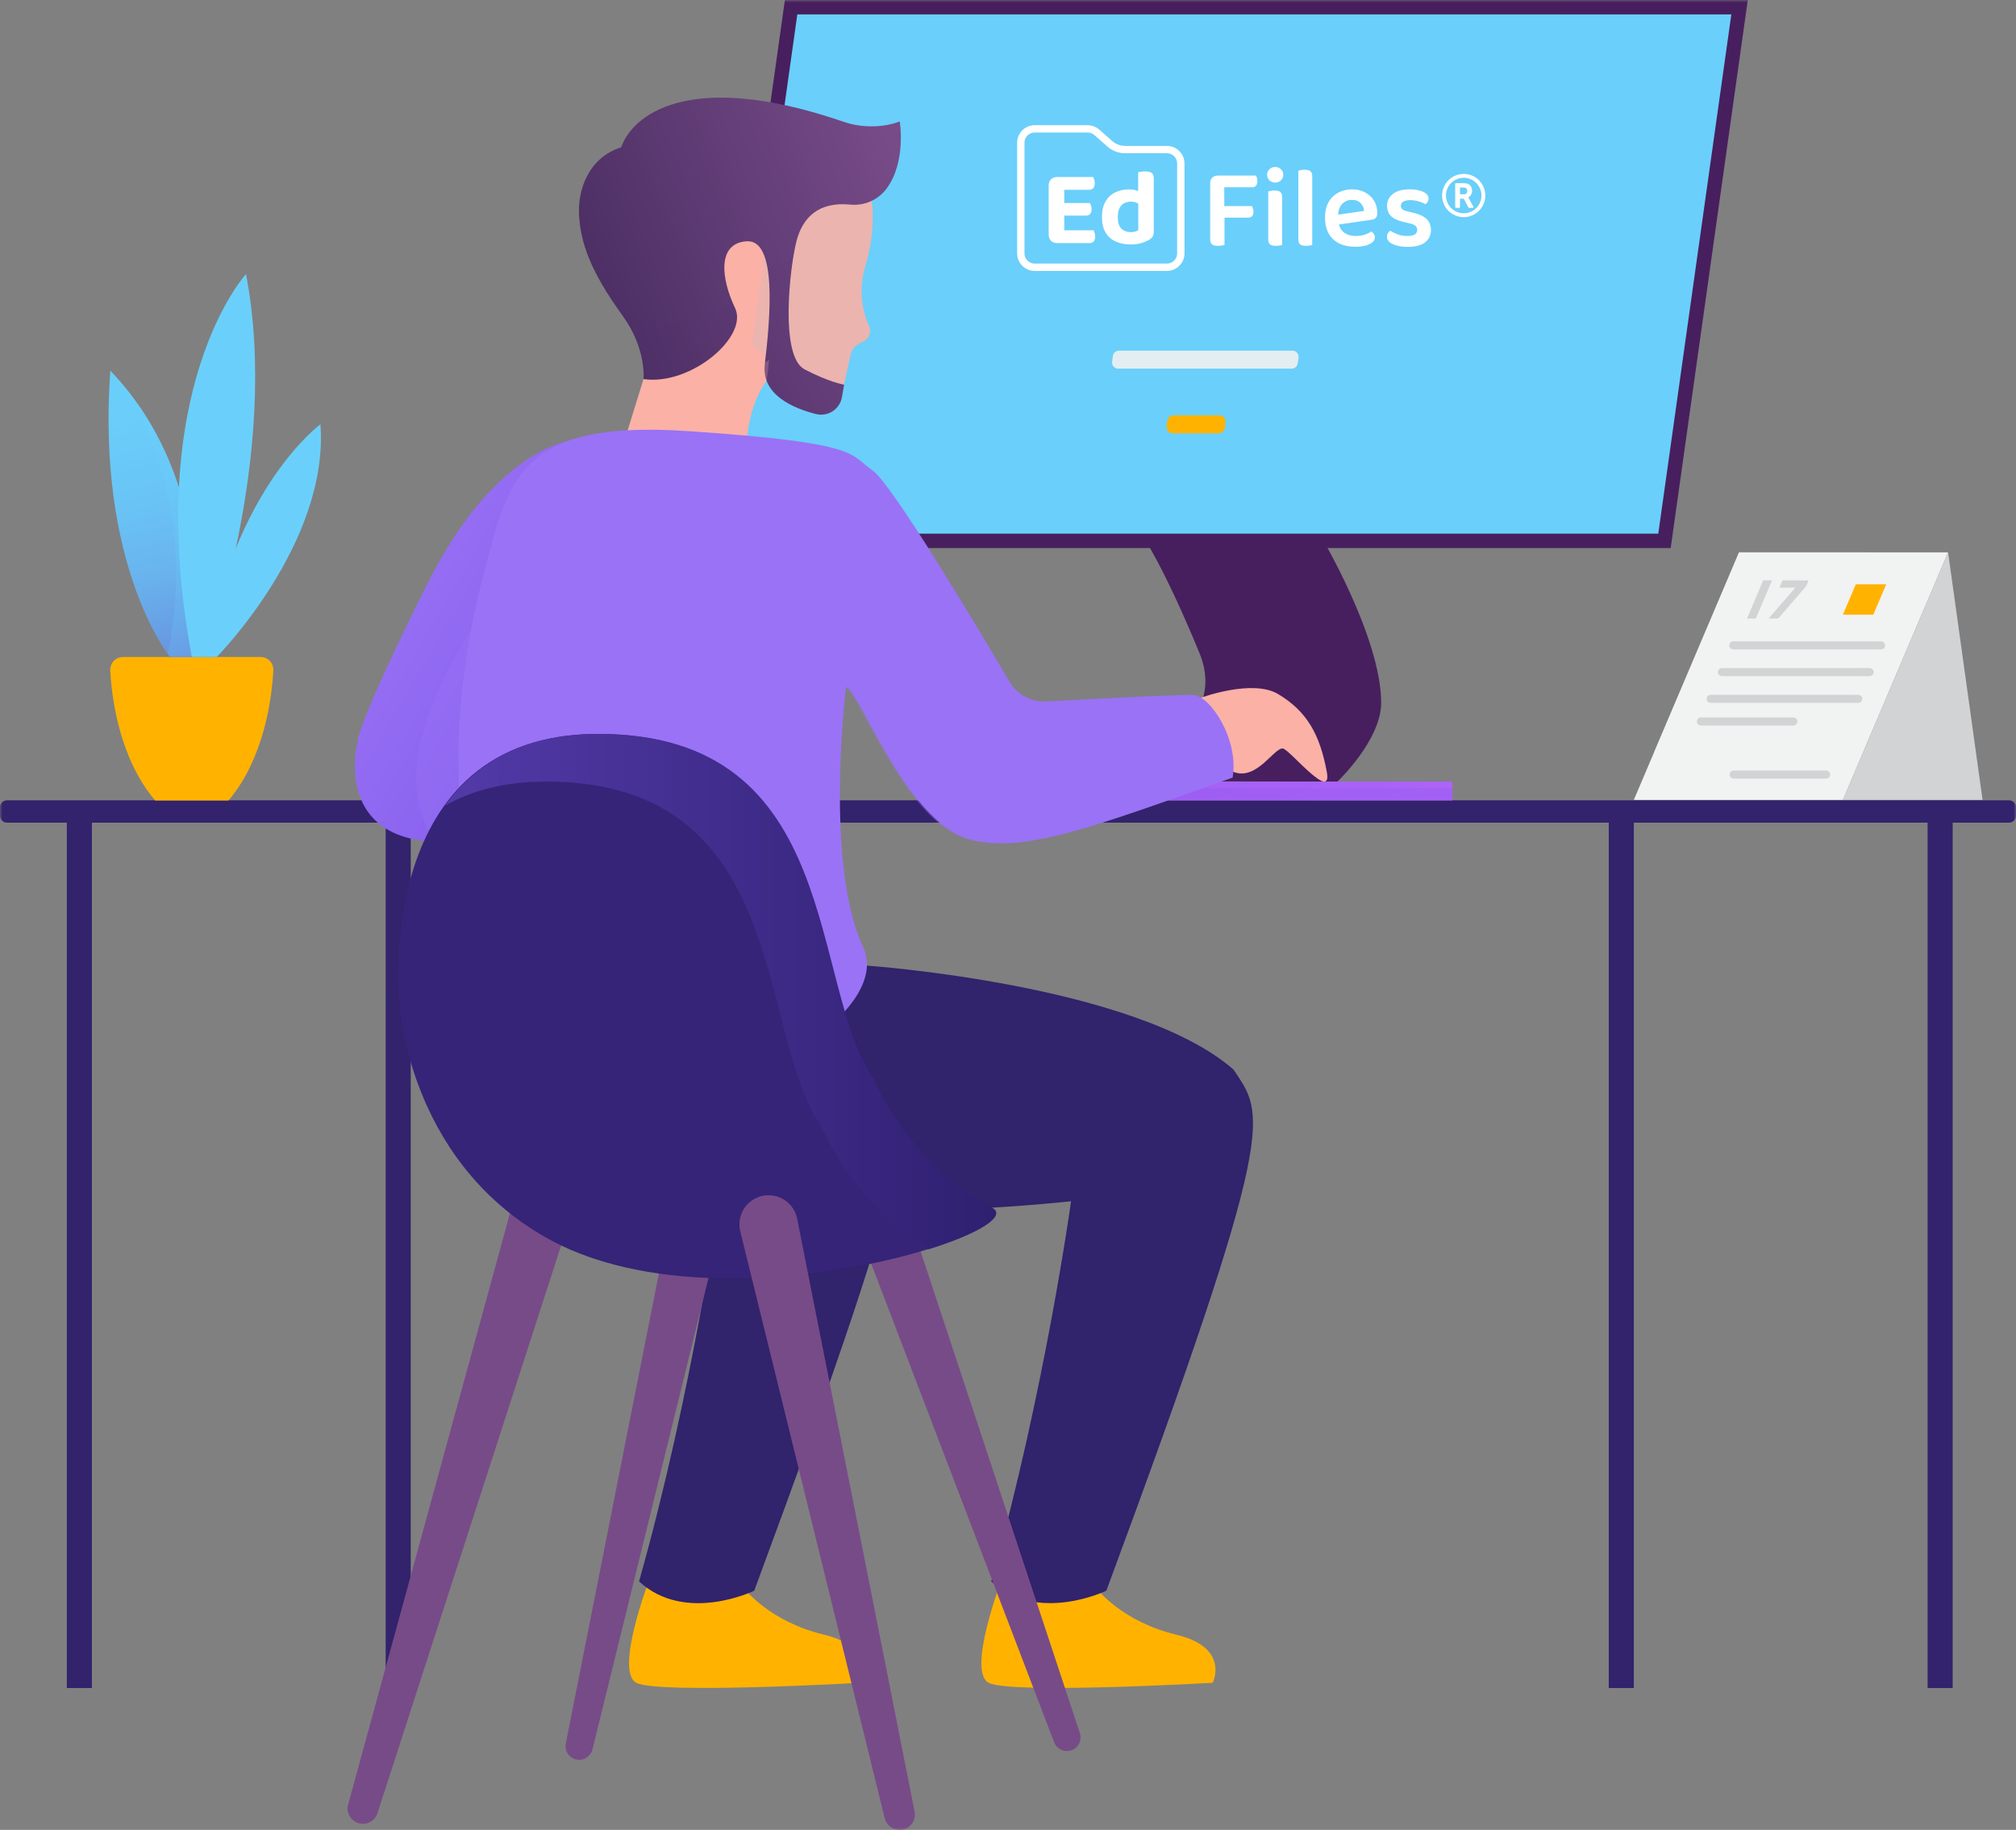 <svg width="411" height="373" viewBox="0 0 411 373" fill="none" xmlns="http://www.w3.org/2000/svg">
<rect x="0" y="0" width="411" height="373" fill="#808080" stroke="none"/>
<g clip-path="url(#clip0_1485_1840)">
<mask id="mask0_1485_1840" style="mask-type:luminance" maskUnits="userSpaceOnUse" x="0" y="0" width="411" height="373">
<path d="M411 0H0V373H411V0Z" fill="white"/>
</mask>
<g mask="url(#mask0_1485_1840)">
<path d="M333.087 163.778H327.978V344.081H333.087V163.778Z" fill="#33226C"/>
<path d="M83.734 163.778H78.626V344.081H83.734V163.778Z" fill="#33226C"/>
<path d="M204.078 322.348C204.078 322.348 197.122 340.664 201.55 343.019C205.977 345.374 247.23 343.019 247.23 343.019C247.23 343.019 250.866 335.863 239.8 333.204C228.735 330.546 223.678 323.915 223.678 323.915L204.078 322.348Z" fill="#FFB300"/>
<path d="M132.249 322.348C132.249 322.348 125.294 340.664 129.721 343.019C134.149 345.374 175.402 343.019 175.402 343.019C175.402 343.019 179.038 335.863 167.972 333.204C156.906 330.546 151.85 323.915 151.85 323.915L132.249 322.348Z" fill="#FFB300"/>
<path d="M409.575 163.155H1.425C0.638 163.155 0 163.792 0 164.578V166.269C0 167.055 0.638 167.692 1.425 167.692H409.575C410.362 167.692 411 167.055 411 166.269V164.578C411 163.792 410.362 163.155 409.575 163.155Z" fill="#33226C"/>
<g style="mix-blend-mode:color-dodge" opacity="0.51">
<path d="M409.572 163.155H1.425C1.238 163.155 1.052 163.192 0.879 163.264C0.705 163.336 0.548 163.441 0.416 163.574C0.283 163.706 0.178 163.864 0.107 164.037C0.036 164.21 -0.001 164.396 9.63227e-06 164.583V165.845C0.001 165.467 0.151 165.106 0.418 164.839C0.685 164.572 1.047 164.422 1.425 164.421H409.58C409.958 164.421 410.321 164.571 410.589 164.838C410.856 165.105 411.007 165.467 411.008 165.845V164.583C411.009 164.395 410.972 164.209 410.9 164.035C410.828 163.861 410.722 163.703 410.589 163.57C410.455 163.437 410.297 163.332 410.122 163.261C409.948 163.189 409.761 163.153 409.572 163.155Z" fill="#33226C"/>
</g>
<path d="M398.087 163.778H392.979V344.081H398.087V163.778Z" fill="#33226C"/>
<path d="M269.002 108.779C269.002 108.779 281.577 129.804 281.577 143.253C281.577 150.886 272.67 159.314 272.67 159.314L222.733 159.243C222.733 159.243 251.898 151.084 244.558 133.184C237.217 115.284 232.672 108.772 232.672 108.772L269.002 108.779Z" fill="#471F5E"/>
<path d="M176.746 196.833C176.746 196.833 231.616 200.632 251.484 218.027C257.727 227.478 261.133 228.232 225.549 324.245C225.549 324.245 211.546 331.048 202.087 322.356C213.061 283.421 218.36 244.866 218.36 244.866C218.36 244.866 176.73 249.403 166.89 244.109C157.051 238.816 159.348 207.019 176.746 196.833Z" fill="#31236C"/>
<path d="M104.952 196.833C104.952 196.833 159.822 200.632 179.69 218.027C185.933 227.478 189.339 228.232 153.755 324.245C153.755 324.245 139.753 331.048 130.293 322.356C141.267 283.421 146.566 244.866 146.566 244.866C146.566 244.866 117.144 246.266 107.189 241.202C89.404 232.112 87.554 207.019 104.952 196.833Z" fill="#31236C"/>
<g style="mix-blend-mode:multiply" opacity="0.3">
<path d="M104.952 196.833C104.952 196.833 159.822 200.632 179.69 218.027C185.933 227.478 189.339 228.232 153.755 324.245C153.755 324.245 139.753 331.048 130.293 322.356C141.267 283.421 146.566 244.866 146.566 244.866C146.566 244.866 117.144 246.266 107.189 241.202C89.404 232.112 87.554 207.019 104.952 196.833Z" fill="#31236C"/>
</g>
<path d="M18.733 163.778H13.625V344.081H18.733V163.778Z" fill="#33226C"/>
<path d="M244.869 142.214C244.869 142.214 255.333 138.357 260.564 141.476C266.43 144.972 269.078 149.703 270.498 157.351C271.635 163.474 263.404 153.382 261.698 152.628C259.993 151.875 256.407 159.243 251.482 157.351C246.556 155.459 244.099 143.253 244.099 143.253" fill="#FBB1A6"/>
<path d="M397.155 112.592H354.534L333.086 163.053H375.71L397.155 112.592Z" fill="#F1F2F2"/>
<g style="mix-blend-mode:color-dodge" opacity="0.46">
<path d="M380.588 112.592H354.521L337.231 153.293C341.392 155.47 346.02 156.607 350.717 156.608C367.987 156.608 381.984 141.395 381.984 122.632C381.986 119.237 381.516 115.858 380.588 112.592Z" fill="#F1F2F2"/>
</g>
<path d="M397.155 112.592L404.186 163.053H375.709L397.155 112.592Z" fill="#D1D3D4"/>
<path d="M383.485 132.373H353.358C353.222 132.373 353.089 132.34 352.969 132.276C352.85 132.211 352.748 132.119 352.673 132.006C352.598 131.893 352.553 131.763 352.541 131.628C352.528 131.493 352.55 131.357 352.603 131.232C352.666 131.085 352.772 130.959 352.906 130.871C353.04 130.782 353.197 130.735 353.358 130.735H383.485C383.62 130.735 383.753 130.769 383.872 130.833C383.992 130.897 384.093 130.989 384.168 131.102C384.242 131.215 384.288 131.344 384.301 131.479C384.313 131.613 384.292 131.749 384.239 131.873C384.176 132.022 384.071 132.148 383.937 132.237C383.803 132.326 383.646 132.373 383.485 132.373Z" fill="#D1D3D4"/>
<path d="M381.172 137.821H351.045C350.909 137.822 350.776 137.788 350.656 137.725C350.537 137.661 350.435 137.568 350.36 137.455C350.285 137.342 350.24 137.213 350.227 137.078C350.215 136.943 350.237 136.807 350.29 136.683C350.353 136.535 350.458 136.409 350.593 136.32C350.727 136.231 350.884 136.183 351.045 136.183H381.172C381.307 136.184 381.44 136.218 381.559 136.282C381.679 136.346 381.78 136.439 381.855 136.552C381.929 136.665 381.975 136.794 381.987 136.929C382 137.064 381.979 137.199 381.926 137.324C381.863 137.471 381.758 137.597 381.623 137.685C381.489 137.774 381.332 137.821 381.172 137.821Z" fill="#D1D3D4"/>
<path d="M378.853 143.271H348.726C348.591 143.272 348.457 143.239 348.337 143.175C348.218 143.111 348.116 143.019 348.041 142.906C347.966 142.793 347.921 142.663 347.909 142.528C347.897 142.393 347.918 142.258 347.972 142.133C348.034 141.985 348.139 141.858 348.273 141.769C348.408 141.68 348.565 141.633 348.726 141.633H378.853C378.989 141.633 379.122 141.667 379.241 141.731C379.36 141.795 379.462 141.888 379.536 142C379.611 142.113 379.657 142.242 379.669 142.377C379.682 142.512 379.66 142.647 379.608 142.772C379.545 142.92 379.44 143.046 379.306 143.135C379.172 143.224 379.014 143.271 378.853 143.271Z" fill="#D1D3D4"/>
<path d="M365.602 147.884H346.756C346.621 147.884 346.488 147.851 346.368 147.787C346.249 147.723 346.148 147.63 346.073 147.517C345.998 147.405 345.953 147.275 345.94 147.141C345.928 147.006 345.949 146.871 346.002 146.746C346.064 146.598 346.169 146.472 346.304 146.383C346.438 146.294 346.595 146.246 346.756 146.246H365.602C365.738 146.246 365.871 146.28 365.99 146.344C366.109 146.408 366.211 146.501 366.286 146.613C366.36 146.726 366.406 146.855 366.418 146.99C366.431 147.125 366.41 147.26 366.357 147.385C366.294 147.533 366.189 147.659 366.055 147.748C365.921 147.837 365.763 147.884 365.602 147.884Z" fill="#D1D3D4"/>
<path d="M372.293 158.707H353.45C353.314 158.707 353.181 158.674 353.061 158.61C352.941 158.546 352.84 158.454 352.765 158.341C352.69 158.228 352.644 158.098 352.631 157.964C352.619 157.829 352.64 157.693 352.693 157.568C352.755 157.42 352.861 157.293 352.996 157.204C353.13 157.115 353.288 157.068 353.45 157.069H372.293C372.429 157.069 372.562 157.102 372.681 157.166C372.8 157.23 372.902 157.323 372.976 157.435C373.051 157.548 373.097 157.678 373.109 157.812C373.122 157.947 373.101 158.082 373.048 158.207C372.985 158.355 372.88 158.481 372.746 158.57C372.612 158.659 372.454 158.706 372.293 158.707Z" fill="#D1D3D4"/>
<path d="M361.262 118.314L357.961 126.083H356.158L359.462 118.314H361.262Z" fill="#D1D3D4"/>
<path d="M363.389 118.314L362.765 119.777H363.452H366.03L360.562 126.083H362.519L368.215 119.479L368.71 118.314H363.389Z" fill="#D1D3D4"/>
<path d="M55.724 136.63C55.743 136.282 55.691 135.934 55.571 135.607C55.45 135.279 55.264 134.98 55.024 134.727C54.784 134.474 54.495 134.272 54.175 134.134C53.854 133.996 53.509 133.925 53.16 133.925H25.058C24.709 133.925 24.363 133.996 24.042 134.134C23.722 134.272 23.432 134.474 23.192 134.727C22.952 134.98 22.766 135.279 22.645 135.607C22.525 135.934 22.472 136.282 22.49 136.63C22.776 142.044 24.253 154.442 31.639 163.155H46.571C53.967 154.442 55.439 142.044 55.724 136.63Z" fill="#FFB300"/>
<path d="M34.654 133.925C34.654 133.925 19.648 115.588 22.488 75.557C45.696 99.794 39.107 133.925 39.107 133.925H34.654Z" fill="url(#paint0_linear_1485_1840)"/>
<path style="mix-blend-mode:multiply" opacity="0.19" d="M22.488 75.557C22.488 75.604 22.488 75.651 22.488 75.698C40.656 98.659 35.555 127.14 34.172 133.263C34.486 133.7 34.664 133.917 34.664 133.917H39.118C39.118 133.917 45.696 99.794 22.488 75.557Z" fill="url(#paint1_linear_1485_1840)"/>
<path d="M50.15 55.859C50.15 55.859 28.885 79.097 39.108 133.925H41.94C41.94 133.925 57.236 92.627 50.15 55.859Z" fill="url(#paint2_linear_1485_1840)"/>
<path d="M65.326 86.481C65.326 86.481 47.635 99.43 41.94 133.925H44.177C44.177 133.925 67.144 110.747 65.326 86.481Z" fill="url(#paint3_linear_1485_1840)"/>
<g style="mix-blend-mode:multiply" opacity="0.52">
<path d="M41.939 163.155H46.579C48.213 161.201 49.611 159.061 50.744 156.781C33.69 155.397 31.995 143.133 32.024 138.127C32.024 137.85 31.97 137.575 31.864 137.318C31.758 137.062 31.602 136.829 31.406 136.632C31.209 136.436 30.976 136.281 30.719 136.175C30.462 136.069 30.187 136.015 29.91 136.016H22.53C22.49 136.218 22.475 136.424 22.485 136.63C22.771 142.044 24.248 154.442 31.633 163.155H41.934H41.939Z" fill="#FFB300"/>
</g>
<path d="M144.295 111.718L160.016 0H356.321L340.603 111.718H144.295Z" fill="#471F5E"/>
<path d="M338.072 108.779H147.654L162.547 2.941H352.965L338.072 108.779Z" fill="url(#paint4_linear_1485_1840)"/>
<path d="M263.339 75.141H227.959C227.78 75.142 227.603 75.103 227.44 75.029C227.277 74.955 227.132 74.847 227.015 74.712C226.898 74.577 226.811 74.418 226.76 74.247C226.71 74.075 226.697 73.895 226.723 73.718L226.885 72.553C226.927 72.255 227.075 71.982 227.303 71.784C227.531 71.586 227.822 71.478 228.124 71.478H263.491C263.669 71.478 263.846 71.517 264.009 71.591C264.172 71.665 264.317 71.773 264.434 71.908C264.552 72.043 264.639 72.201 264.69 72.373C264.741 72.544 264.754 72.724 264.73 72.901L264.565 74.066C264.523 74.362 264.377 74.634 264.152 74.831C263.927 75.028 263.638 75.138 263.339 75.141Z" fill="#F1F2F2"/>
<path d="M177.712 40.916C177.712 40.916 178.705 46.57 176.403 54.313C175.194 58.3 175.454 62.588 177.134 66.401L177.17 66.485C177.415 67.015 177.453 67.617 177.278 68.174C177.104 68.731 176.728 69.203 176.224 69.499C175.938 69.669 175.642 69.82 175.336 69.952C174.861 70.155 174.441 70.467 174.11 70.863C173.779 71.259 173.547 71.728 173.432 72.231L172.056 78.414L161.578 76.397L158.677 53.214L167.401 37.085L177.712 40.916Z" fill="#FBB1A6"/>
<path d="M156.288 77.6C156.288 77.6 152.801 81.753 152.233 90.068L127.697 88.556L131.196 77.278L147.028 46.976L156.288 46.031C156.288 46.031 158.926 58.326 156.288 77.6Z" fill="#FBB1A6"/>
<path style="mix-blend-mode:color-dodge" opacity="0.1" d="M153.296 70.282C170.932 86.185 199.32 96.502 231.336 96.502C284.833 96.502 328.203 67.694 328.203 32.155C328.203 21.637 324.402 11.707 317.664 2.941H162.772L153.296 70.282Z" fill="url(#paint5_linear_1485_1840)"/>
<path d="M171.65 80.926C171.554 81.513 171.336 82.073 171.011 82.571C170.686 83.07 170.262 83.496 169.764 83.822C169.266 84.148 168.706 84.368 168.119 84.467C167.532 84.566 166.931 84.543 166.353 84.398C161.674 83.213 155.185 80.447 155.919 74.256C157.056 64.68 158.442 48.805 152.251 49.181C146.061 49.558 147.08 56.995 149.854 62.788C152.629 68.581 140.897 78.662 131.183 77.276C131.183 77.276 131.878 71.166 126.895 64.3C120.107 54.946 118.444 49.304 118.064 44.139C117.684 38.974 119.829 32.168 126.643 30.028C128.778 23.795 139.92 13.868 171.826 24.769C172.799 25.111 173.8 25.368 174.818 25.535C179.934 26.32 183.424 24.75 183.424 24.75C183.424 24.75 184.825 33 180.709 38.49C179.866 39.61 178.748 40.494 177.463 41.057C176.179 41.62 174.77 41.844 173.374 41.706C166.825 41.057 163.6 44.38 162.371 49.194C160.983 54.614 158.966 72.631 164.011 75.277C169.057 77.922 172.085 78.417 172.085 78.417L171.65 80.926Z" fill="url(#paint6_linear_1485_1840)"/>
<path d="M296.101 159.314H213.089V163.155H296.101V159.314Z" fill="url(#paint7_linear_1485_1840)"/>
<path style="mix-blend-mode:multiply" opacity="0.44" d="M296.101 160.656H213.089V163.152H296.101V160.656Z" fill="url(#paint8_linear_1485_1840)"/>
<g style="mix-blend-mode:multiply" opacity="0.3">
<path d="M212.966 326.739C221.727 297.791 231.891 242.767 231.891 242.767L218.368 244.86C218.368 244.86 213.959 276.94 204.855 312.125C204.269 315.767 203.703 319.606 203.242 323.311C206.302 325.65 209.731 326.569 212.966 326.739Z" fill="#31236C"/>
</g>
<path d="M181.312 244.675L176.416 246.294C176.058 246.412 175.728 246.602 175.446 246.851C175.164 247.1 174.935 247.403 174.774 247.743C174.612 248.082 174.521 248.451 174.506 248.827C174.491 249.203 174.553 249.577 174.687 249.929L214.905 355.142C215.127 355.723 215.539 356.214 216.073 356.534C216.607 356.855 217.234 356.987 217.852 356.911C218.261 356.86 218.653 356.719 219 356.499C219.348 356.279 219.642 355.984 219.862 355.637C220.082 355.289 220.223 354.897 220.273 354.489C220.323 354.081 220.282 353.667 220.152 353.276L184.833 246.443C184.718 246.096 184.536 245.775 184.297 245.498C184.058 245.221 183.767 244.994 183.44 244.83C183.113 244.666 182.756 244.567 182.391 244.541C182.026 244.514 181.659 244.56 181.312 244.675Z" fill="url(#paint9_linear_1485_1840)"/>
<path d="M140.486 242.819L145.545 243.824C145.915 243.897 146.266 244.045 146.578 244.258C146.889 244.47 147.154 244.744 147.356 245.062C147.558 245.38 147.694 245.736 147.755 246.108C147.815 246.48 147.8 246.86 147.709 247.226L120.788 356.599C120.639 357.203 120.291 357.74 119.801 358.124C119.31 358.508 118.705 358.716 118.082 358.716C117.67 358.716 117.264 358.625 116.891 358.449C116.519 358.274 116.19 358.018 115.929 357.7C115.668 357.382 115.48 357.01 115.38 356.611C115.28 356.213 115.27 355.796 115.35 355.393L137.209 245.025C137.278 244.665 137.419 244.322 137.621 244.017C137.824 243.711 138.085 243.448 138.389 243.243C138.693 243.038 139.035 242.895 139.395 242.822C139.755 242.75 140.126 242.749 140.486 242.819Z" fill="url(#paint10_linear_1485_1840)"/>
<path d="M108.08 244.078L113.655 245.606C114.061 245.718 114.44 245.91 114.77 246.173C115.099 246.435 115.372 246.761 115.572 247.132C115.772 247.502 115.895 247.909 115.932 248.328C115.97 248.748 115.923 249.17 115.792 249.57L76.952 369.606C76.737 370.269 76.306 370.841 75.728 371.23C75.149 371.62 74.457 371.804 73.761 371.754C73.302 371.721 72.856 371.587 72.454 371.362C72.053 371.136 71.707 370.824 71.44 370.449C71.174 370.074 70.994 369.644 70.913 369.192C70.832 368.739 70.853 368.274 70.974 367.83L104.245 246.268C104.352 245.873 104.537 245.502 104.788 245.178C105.039 244.854 105.352 244.583 105.708 244.379C106.064 244.176 106.457 244.045 106.864 243.993C107.271 243.941 107.684 243.97 108.08 244.078Z" fill="url(#paint11_linear_1485_1840)"/>
<g style="mix-blend-mode:multiply" opacity="0.26">
<path d="M146.323 89.704L152.233 90.068C152.801 81.753 156.288 77.6 156.288 77.6C156.485 76.169 156.65 74.777 156.791 73.414C153.848 75.069 151.355 77.42 149.53 80.26C147.705 83.099 146.604 86.342 146.323 89.704Z" fill="#FBB1A6"/>
</g>
<path d="M118.035 89.519C118.035 89.519 101.792 89.707 87.043 119.191C72.294 148.675 72.857 151.448 72.857 151.448C72.857 151.448 65.092 181.939 110.508 167.954L118.035 89.519Z" fill="url(#paint12_linear_1485_1840)"/>
<path style="mix-blend-mode:multiply" opacity="0.33" d="M115.973 119.186C113.977 111.932 112.337 107.073 112.337 107.073C112.337 107.073 72.57 149.054 88.76 171.549C94.214 171.91 101.52 170.963 111.289 167.954L115.973 119.186Z" fill="url(#paint13_linear_1485_1840)"/>
<path d="M93.478 154.138C93.478 154.138 93.1 137.894 98.397 117.851C103.694 97.808 105.209 85.513 140.41 87.886C175.611 90.259 173.06 92.525 177.925 95.927C181.854 98.674 199.275 127.849 205.833 138.98C206.591 140.267 207.689 141.321 209.007 142.027C210.325 142.732 211.811 143.062 213.304 142.981C222.342 142.489 240.788 141.523 243.345 141.673C246.75 141.861 252.616 150.744 251.293 158.495C222.531 168.699 208.272 174.181 197.363 170.968C184.634 167.218 175.381 140.94 172.476 139.972C171.69 146.532 168.779 177.672 175.978 193.089C183.926 210.096 128.66 238.447 93.47 219.171C93.857 177.952 93.478 154.138 93.478 154.138Z" fill="url(#paint14_linear_1485_1840)"/>
<path style="mix-blend-mode:multiply" opacity="0.33" d="M250.043 150.116C246.559 152.291 209.741 174.547 194.335 154.214C178.158 132.86 171.433 110.943 157.459 126.512C143.486 142.081 142.252 184.799 142.576 186.531C142.802 187.696 149.461 206.363 153.794 218.454C169.251 211.57 179.405 201.114 175.682 193.146C168.483 177.737 171.394 146.597 172.18 140.029C175.082 140.995 184.335 167.276 197.067 171.026C207.973 174.244 222.23 168.77 250.994 158.565C251.476 155.737 251.002 152.764 250.043 150.116Z" fill="url(#paint15_linear_1485_1840)"/>
<path d="M81.366 203.657C81.366 203.657 76.069 149.603 121.862 149.603C171.863 149.603 164.627 200.627 177.925 219.911C183.497 231.927 192.988 241.446 202.081 246.177C211.174 250.907 146.239 272.11 111.265 252.239C82.503 235.88 81.366 203.657 81.366 203.657Z" fill="#362478"/>
<path d="M202.244 246.177C193.151 241.446 183.659 231.927 178.087 219.911C164.789 200.632 172.025 149.603 122.025 149.603C106.374 149.603 96.694 155.915 90.727 164.225C96.071 161.185 102.82 159.314 111.334 159.314C161.334 159.314 154.098 210.337 167.396 229.621C172.518 240.663 180.945 249.594 189.334 254.639C199.655 251.439 205.406 247.817 202.244 246.177Z" fill="url(#paint16_linear_1485_1840)"/>
<path d="M155.529 243.748C154.741 243.905 153.993 244.219 153.331 244.672C152.668 245.125 152.104 245.707 151.673 246.384C151.242 247.06 150.952 247.817 150.822 248.609C150.692 249.4 150.724 250.21 150.915 250.988L180.364 370.627C180.53 371.304 180.919 371.906 181.469 372.336C182.018 372.766 182.696 373 183.395 373C183.856 373 184.311 372.898 184.728 372.701C185.145 372.504 185.513 372.217 185.805 371.862C186.098 371.506 186.308 371.09 186.421 370.643C186.534 370.197 186.546 369.731 186.457 369.279L162.518 248.419C162.366 247.654 162.065 246.926 161.632 246.277C161.199 245.628 160.641 245.071 159.992 244.637C159.343 244.203 158.615 243.902 157.849 243.749C157.083 243.597 156.295 243.596 155.529 243.748Z" fill="url(#paint17_linear_1485_1840)"/>
<path d="M381.908 125.293H375.709L378.34 119.102H384.541L381.908 125.293Z" fill="#FFB300"/>
<g style="mix-blend-mode:multiply" opacity="0.1">
<path style="mix-blend-mode:multiply" opacity="0.1" d="M171.708 80.591L172.07 78.422C172.07 78.422 169.041 77.917 163.996 75.282C159.757 73.06 160.503 59.991 161.672 52.656C160.016 52.941 158.298 53.674 156.524 54.959C157.389 60.37 156.61 68.476 155.922 74.275C155.209 80.293 161.326 83.077 165.966 84.314C166.589 84.478 167.24 84.511 167.876 84.409C168.513 84.307 169.121 84.073 169.662 83.722C170.203 83.372 170.664 82.912 171.017 82.373C171.369 81.834 171.604 81.227 171.708 80.591Z" fill="url(#paint18_linear_1485_1840)"/>
<path style="mix-blend-mode:multiply" opacity="0.1" d="M126.311 63.471L126.908 64.303C131.885 71.169 131.196 77.278 131.196 77.278C140.91 78.665 152.642 68.586 149.867 62.79C149.65 62.335 149.443 61.869 149.249 61.398C141.573 66.88 133.303 66.145 126.311 63.471Z" fill="url(#paint19_linear_1485_1840)"/>
</g>
<g clip-path="url(#clip1_1485_1840)">
<path d="M223.607 26.973L226.258 29.308C227.123 30.07 228.237 30.491 229.389 30.491H237.889C239.458 30.491 240.731 31.763 240.731 33.333V51.636C240.731 53.206 239.458 54.479 237.889 54.479H210.951C209.381 54.479 208.109 53.206 208.109 51.636V29.105C208.109 27.536 209.381 26.263 210.951 26.263H215.16H221.728C222.42 26.263 223.088 26.515 223.607 26.973Z" stroke="white" stroke-width="1.5"/>
<path d="M213.791 40.218H216.974V49.347C216.842 49.391 216.643 49.436 216.377 49.48C216.112 49.524 215.832 49.546 215.537 49.546C214.992 49.546 214.565 49.391 214.255 49.082C213.946 48.758 213.791 48.33 213.791 47.8V40.218ZM216.974 45.39L213.791 45.368V37.83C213.791 37.3 213.946 36.88 214.255 36.57C214.565 36.246 214.992 36.084 215.537 36.084C215.832 36.084 216.112 36.106 216.377 36.15C216.643 36.195 216.842 36.239 216.974 36.283V45.39ZM215.537 43.953V41.389H222.191C222.279 41.522 222.36 41.699 222.434 41.92C222.508 42.126 222.545 42.362 222.545 42.627C222.545 43.084 222.441 43.423 222.235 43.644C222.029 43.85 221.749 43.953 221.395 43.953H215.537ZM215.537 49.546V46.938H222.943C223.016 47.07 223.09 47.255 223.164 47.49C223.237 47.711 223.274 47.955 223.274 48.22C223.274 48.677 223.171 49.016 222.965 49.237C222.773 49.443 222.493 49.546 222.125 49.546H215.537ZM215.537 38.693V36.084H222.832C222.92 36.217 223.002 36.394 223.075 36.615C223.149 36.836 223.186 37.079 223.186 37.344C223.186 37.786 223.083 38.125 222.876 38.361C222.67 38.582 222.39 38.693 222.036 38.693H215.537ZM232.058 46.938V40.24L235.219 40.218V47.336C235.219 47.675 235.145 47.962 234.998 48.198C234.85 48.434 234.622 48.655 234.312 48.861C233.914 49.111 233.391 49.333 232.743 49.524C232.109 49.73 231.387 49.834 230.576 49.834C229.353 49.834 228.3 49.627 227.415 49.215C226.531 48.802 225.846 48.183 225.36 47.358C224.888 46.532 224.652 45.494 224.652 44.241C224.652 42.959 224.895 41.905 225.382 41.08C225.868 40.24 226.524 39.621 227.349 39.223C228.189 38.81 229.125 38.604 230.156 38.604C230.687 38.604 231.159 38.663 231.571 38.781C231.999 38.899 232.345 39.039 232.61 39.201V41.831C232.389 41.655 232.102 41.492 231.748 41.345C231.409 41.183 231.019 41.102 230.576 41.102C230.046 41.102 229.574 41.212 229.162 41.434C228.764 41.655 228.447 42.001 228.211 42.472C227.99 42.929 227.88 43.526 227.88 44.263C227.88 45.309 228.115 46.083 228.587 46.584C229.073 47.07 229.729 47.313 230.554 47.313C230.893 47.313 231.188 47.277 231.439 47.203C231.689 47.115 231.895 47.026 232.058 46.938ZM235.219 40.859H232.035V35.111C232.168 35.067 232.367 35.03 232.632 35.001C232.898 34.957 233.178 34.935 233.472 34.935C234.091 34.935 234.533 35.038 234.799 35.244C235.079 35.45 235.219 35.841 235.219 36.416V40.859Z" fill="white"/>
<path d="M249.592 44.179H246.717V37.332C246.717 36.865 246.857 36.491 247.138 36.211C247.418 35.93 247.8 35.79 248.283 35.79C248.532 35.79 248.781 35.813 249.031 35.86C249.296 35.907 249.483 35.946 249.592 35.977V44.179ZM248.26 44.366V42.006H255.223C255.301 42.131 255.371 42.294 255.434 42.497C255.512 42.684 255.551 42.894 255.551 43.128C255.551 43.533 255.457 43.844 255.27 44.062C255.083 44.265 254.826 44.366 254.499 44.366H248.26ZM248.283 38.174V35.79H256.041C256.119 35.899 256.189 36.055 256.252 36.258C256.314 36.46 256.345 36.678 256.345 36.912C256.345 37.317 256.252 37.628 256.065 37.846C255.878 38.065 255.621 38.174 255.293 38.174H248.283ZM246.717 42.333H249.638V49.951C249.514 49.983 249.319 50.014 249.054 50.045C248.805 50.092 248.556 50.115 248.306 50.115C247.745 50.115 247.34 50.014 247.091 49.811C246.842 49.609 246.717 49.266 246.717 48.783V42.333ZM258.323 35.627C258.323 35.175 258.478 34.801 258.79 34.505C259.102 34.193 259.499 34.038 259.982 34.038C260.465 34.038 260.854 34.193 261.15 34.505C261.462 34.801 261.618 35.175 261.618 35.627C261.618 36.063 261.462 36.437 261.15 36.748C260.854 37.06 260.465 37.216 259.982 37.216C259.499 37.216 259.102 37.06 258.79 36.748C258.478 36.437 258.323 36.063 258.323 35.627ZM258.556 43.806H261.384V49.928C261.275 49.975 261.103 50.014 260.87 50.045C260.636 50.092 260.379 50.115 260.099 50.115C259.585 50.115 259.195 50.022 258.93 49.834C258.681 49.648 258.556 49.305 258.556 48.806V43.806ZM261.384 45.254H258.556V39.015C258.681 38.984 258.86 38.945 259.094 38.898C259.327 38.851 259.577 38.828 259.842 38.828C260.387 38.828 260.776 38.929 261.01 39.132C261.259 39.319 261.384 39.661 261.384 40.16V45.254ZM264.696 43.806L267.524 43.946V49.928C267.415 49.975 267.243 50.014 267.01 50.045C266.776 50.092 266.527 50.115 266.262 50.115C265.732 50.115 265.335 50.022 265.07 49.834C264.821 49.648 264.696 49.305 264.696 48.806V43.806ZM267.524 45.395L264.696 45.254V34.785C264.821 34.754 265 34.715 265.234 34.668C265.467 34.622 265.717 34.598 265.981 34.598C266.527 34.598 266.916 34.7 267.15 34.902C267.399 35.089 267.524 35.424 267.524 35.907V45.395ZM271.933 45.909L271.816 43.899L278.102 42.988C278.056 42.38 277.822 41.858 277.401 41.422C276.996 40.97 276.405 40.744 275.625 40.744C274.816 40.744 274.146 41.025 273.616 41.586C273.086 42.146 272.814 42.949 272.798 43.992L272.868 45.184C272.993 46.181 273.374 46.921 274.013 47.404C274.652 47.872 275.462 48.105 276.443 48.105C277.098 48.105 277.705 48.012 278.266 47.825C278.827 47.622 279.271 47.404 279.598 47.17C279.801 47.311 279.964 47.49 280.089 47.708C280.229 47.911 280.299 48.129 280.299 48.362C280.299 48.767 280.12 49.118 279.762 49.414C279.419 49.694 278.944 49.912 278.336 50.068C277.728 50.224 277.036 50.302 276.256 50.302C275.057 50.302 273.99 50.084 273.055 49.648C272.136 49.196 271.419 48.526 270.905 47.638C270.391 46.75 270.134 45.652 270.134 44.343C270.134 43.377 270.274 42.536 270.554 41.819C270.851 41.102 271.248 40.511 271.746 40.043C272.26 39.56 272.853 39.202 273.522 38.968C274.192 38.719 274.893 38.594 275.625 38.594C276.654 38.594 277.55 38.805 278.313 39.225C279.092 39.63 279.7 40.199 280.135 40.931C280.572 41.663 280.79 42.505 280.79 43.455C280.79 43.891 280.681 44.218 280.463 44.436C280.245 44.639 279.933 44.764 279.528 44.81L271.933 45.909ZM291.729 46.867C291.729 47.942 291.324 48.791 290.514 49.414C289.704 50.022 288.536 50.325 287.009 50.325C285.763 50.325 284.742 50.138 283.948 49.764C283.153 49.391 282.756 48.9 282.756 48.292C282.756 48.012 282.818 47.763 282.943 47.544C283.068 47.326 283.231 47.155 283.434 47.03C283.87 47.311 284.376 47.56 284.952 47.778C285.529 47.996 286.183 48.105 286.915 48.105C288.256 48.105 288.925 47.692 288.925 46.867C288.925 46.524 288.808 46.251 288.575 46.049C288.341 45.831 287.975 45.667 287.476 45.558L286.121 45.231C284.984 44.982 284.143 44.592 283.597 44.062C283.052 43.533 282.779 42.824 282.779 41.936C282.779 40.955 283.176 40.152 283.971 39.529C284.781 38.906 285.911 38.594 287.359 38.594C288.107 38.594 288.77 38.672 289.346 38.828C289.938 38.968 290.397 39.178 290.724 39.459C291.067 39.724 291.239 40.051 291.239 40.44C291.239 40.705 291.177 40.939 291.052 41.142C290.943 41.344 290.795 41.508 290.608 41.632C290.421 41.508 290.164 41.383 289.836 41.258C289.525 41.134 289.167 41.025 288.762 40.931C288.357 40.838 287.952 40.791 287.546 40.791C286.939 40.791 286.456 40.892 286.098 41.095C285.755 41.282 285.583 41.562 285.583 41.936C285.583 42.201 285.677 42.434 285.864 42.637C286.067 42.824 286.417 42.972 286.915 43.081L288.107 43.361C289.369 43.657 290.289 44.094 290.865 44.67C291.441 45.231 291.729 45.963 291.729 46.867Z" fill="white"/>
<path d="M299.121 38.906C299.121 38.617 299.022 38.419 298.826 38.311C298.717 38.252 298.526 38.222 298.25 38.222H297.645V39.604H298.442C298.658 39.604 298.826 39.543 298.943 39.422C299.061 39.301 299.121 39.129 299.121 38.906ZM299.377 40.307L300.385 42.142C300.41 42.197 300.409 42.248 300.379 42.294C300.354 42.346 300.309 42.373 300.247 42.373H299.499C299.434 42.373 299.388 42.345 299.361 42.289L298.408 40.494H297.645V42.215C297.645 42.261 297.63 42.299 297.601 42.328C297.571 42.358 297.534 42.373 297.488 42.373H296.829C296.783 42.373 296.745 42.358 296.716 42.328C296.686 42.299 296.671 42.261 296.671 42.215V37.494C296.671 37.448 296.686 37.411 296.716 37.381C296.745 37.352 296.783 37.337 296.829 37.337H298.274C298.694 37.337 299.006 37.376 299.209 37.455C299.488 37.557 299.707 37.735 299.868 37.991C300.029 38.247 300.109 38.542 300.109 38.876C300.109 39.178 300.04 39.449 299.9 39.69C299.761 39.931 299.572 40.111 299.332 40.229C299.352 40.261 299.366 40.288 299.377 40.307ZM298.403 36.235C297.911 36.235 297.442 36.331 296.996 36.523C296.55 36.715 296.166 36.972 295.843 37.295C295.52 37.618 295.262 38.002 295.071 38.448C294.879 38.894 294.783 39.363 294.783 39.855C294.783 40.347 294.879 40.816 295.071 41.261C295.262 41.707 295.52 42.092 295.843 42.414C296.166 42.737 296.55 42.995 296.996 43.187C297.442 43.379 297.911 43.474 298.403 43.474C298.895 43.474 299.363 43.379 299.809 43.187C300.255 42.995 300.64 42.737 300.962 42.414C301.285 42.092 301.543 41.707 301.734 41.261C301.926 40.816 302.022 40.347 302.022 39.855C302.022 39.363 301.926 38.894 301.734 38.448C301.543 38.002 301.285 37.618 300.962 37.295C300.64 36.972 300.255 36.715 299.809 36.523C299.363 36.331 298.895 36.235 298.403 36.235ZM302.809 39.855C302.809 40.452 302.692 41.022 302.46 41.566C302.227 42.111 301.914 42.579 301.521 42.973C301.127 43.366 300.658 43.679 300.114 43.912C299.57 44.145 298.999 44.261 298.403 44.261C297.806 44.261 297.235 44.145 296.691 43.912C296.147 43.679 295.678 43.366 295.285 42.973C294.891 42.579 294.578 42.111 294.345 41.566C294.112 41.022 293.996 40.452 293.996 39.855C293.996 39.258 294.112 38.688 294.345 38.143C294.578 37.599 294.891 37.13 295.285 36.737C295.678 36.343 296.147 36.03 296.691 35.798C297.235 35.565 297.806 35.449 298.403 35.449C298.999 35.449 299.57 35.565 300.114 35.798C300.658 36.03 301.127 36.343 301.521 36.737C301.914 37.13 302.227 37.599 302.46 38.143C302.692 38.688 302.809 39.258 302.809 39.855Z" fill="white"/>
</g>
<path d="M248.455 88.326H239.079C238.9 88.326 238.723 88.288 238.56 88.214C238.398 88.139 238.253 88.031 238.135 87.896C238.018 87.761 237.931 87.603 237.88 87.432C237.829 87.26 237.815 87.08 237.84 86.903L238.005 85.739C238.046 85.44 238.194 85.167 238.421 84.969C238.649 84.772 238.94 84.663 239.241 84.663H248.62C248.799 84.663 248.976 84.701 249.138 84.775C249.301 84.849 249.446 84.957 249.563 85.092C249.68 85.226 249.767 85.385 249.818 85.556C249.869 85.727 249.882 85.907 249.857 86.084L249.694 87.251C249.651 87.549 249.503 87.822 249.275 88.019C249.048 88.217 248.756 88.326 248.455 88.326Z" fill="#FFB300"/>
</g>
</g>
<defs>
<linearGradient id="paint0_linear_1485_1840" x1="19.577" y1="62.311" x2="45.88" y2="163.495" gradientUnits="userSpaceOnUse">
<stop stop-color="#6AD0FB"/>
<stop offset="0.23" stop-color="#6ACDFA"/>
<stop offset="0.39" stop-color="#69C4F5"/>
<stop offset="0.53" stop-color="#69B4EE"/>
<stop offset="0.65" stop-color="#689EE4"/>
<stop offset="0.77" stop-color="#6682D6"/>
<stop offset="0.88" stop-color="#6560C6"/>
<stop offset="0.99" stop-color="#6336B2"/>
</linearGradient>
<linearGradient id="paint1_linear_1485_1840" x1="1437.34" y1="13879.5" x2="13365.1" y2="27615.2" gradientUnits="userSpaceOnUse">
<stop stop-color="#6AD0FB"/>
<stop offset="0.23" stop-color="#6ACDFA"/>
<stop offset="0.39" stop-color="#69C4F5"/>
<stop offset="0.53" stop-color="#69B4EE"/>
<stop offset="0.65" stop-color="#689EE4"/>
<stop offset="0.77" stop-color="#6682D6"/>
<stop offset="0.88" stop-color="#6560C6"/>
<stop offset="0.99" stop-color="#6336B2"/>
</linearGradient>
<linearGradient id="paint2_linear_1485_1840" x1="2636.58" y1="15162.4" x2="5696.97" y2="47382.4" gradientUnits="userSpaceOnUse">
<stop stop-color="#6AD0FB"/>
<stop offset="0.23" stop-color="#6ACDFA"/>
<stop offset="0.39" stop-color="#69C4F5"/>
<stop offset="0.53" stop-color="#69B4EE"/>
<stop offset="0.65" stop-color="#689EE4"/>
<stop offset="0.77" stop-color="#6682D6"/>
<stop offset="0.88" stop-color="#6560C6"/>
<stop offset="0.99" stop-color="#6336B2"/>
</linearGradient>
<linearGradient id="paint3_linear_1485_1840" x1="5652.26" y1="15955.1" x2="-108.017" y2="24061" gradientUnits="userSpaceOnUse">
<stop stop-color="#6AD0FB"/>
<stop offset="0.23" stop-color="#6ACDFA"/>
<stop offset="0.39" stop-color="#69C4F5"/>
<stop offset="0.53" stop-color="#69B4EE"/>
<stop offset="0.65" stop-color="#689EE4"/>
<stop offset="0.77" stop-color="#6682D6"/>
<stop offset="0.88" stop-color="#6560C6"/>
<stop offset="0.99" stop-color="#6336B2"/>
</linearGradient>
<linearGradient id="paint4_linear_1485_1840" x1="186856" y1="-20036.5" x2="191776" y2="63390.3" gradientUnits="userSpaceOnUse">
<stop stop-color="#6AD0FB"/>
<stop offset="0.23" stop-color="#6ACDFA"/>
<stop offset="0.39" stop-color="#69C4F5"/>
<stop offset="0.53" stop-color="#69B4EE"/>
<stop offset="0.65" stop-color="#689EE4"/>
<stop offset="0.77" stop-color="#6682D6"/>
<stop offset="0.88" stop-color="#6560C6"/>
<stop offset="0.99" stop-color="#6336B2"/>
</linearGradient>
<linearGradient id="paint5_linear_1485_1840" x1="102502" y1="17781.5" x2="219278" y2="17781.5" gradientUnits="userSpaceOnUse">
<stop stop-color="#6AD0FB"/>
<stop offset="0.23" stop-color="#6ACDFA"/>
<stop offset="0.39" stop-color="#69C4F5"/>
<stop offset="0.53" stop-color="#69B4EE"/>
<stop offset="0.65" stop-color="#689EE4"/>
<stop offset="0.77" stop-color="#6682D6"/>
<stop offset="0.88" stop-color="#6560C6"/>
<stop offset="0.99" stop-color="#6336B2"/>
</linearGradient>
<linearGradient id="paint6_linear_1485_1840" x1="110.511" y1="69.944" x2="185.986" y2="39.264" gradientUnits="userSpaceOnUse">
<stop stop-color="#43295D"/>
<stop offset="1" stop-color="#774B88"/>
</linearGradient>
<linearGradient id="paint7_linear_1485_1840" x1="235.561" y1="117.119" x2="277.376" y2="214.278" gradientUnits="userSpaceOnUse">
<stop stop-color="#965BF1"/>
<stop offset="0.99" stop-color="#BB68FA"/>
</linearGradient>
<linearGradient id="paint8_linear_1485_1840" x1="75060.4" y1="1298.62" x2="75074.2" y2="2359.75" gradientUnits="userSpaceOnUse">
<stop stop-color="#965BF1"/>
<stop offset="0.99" stop-color="#BB68FA"/>
</linearGradient>
<linearGradient id="paint9_linear_1485_1840" x1="35648.5" y1="157925" x2="25031.1" y2="106862" gradientUnits="userSpaceOnUse">
<stop stop-color="#43295D"/>
<stop offset="1" stop-color="#774B88"/>
</linearGradient>
<linearGradient id="paint10_linear_1485_1840" x1="17182" y1="165354" x2="1962.47" y2="115001" gradientUnits="userSpaceOnUse">
<stop stop-color="#43295D"/>
<stop offset="1" stop-color="#774B88"/>
</linearGradient>
<linearGradient id="paint11_linear_1485_1840" x1="12181.2" y1="176704" x2="46845" y2="144387" gradientUnits="userSpaceOnUse">
<stop stop-color="#43295D"/>
<stop offset="1" stop-color="#774B88"/>
</linearGradient>
<linearGradient id="paint12_linear_1485_1840" x1="74.956" y1="115.556" x2="161.805" y2="166.362" gradientUnits="userSpaceOnUse">
<stop stop-color="#9A72F6"/>
<stop offset="1" stop-color="#724CE4"/>
</linearGradient>
<linearGradient id="paint13_linear_1485_1840" x1="10158.5" y1="34482.9" x2="13847.9" y2="34482.9" gradientUnits="userSpaceOnUse">
<stop stop-color="#9A72F6"/>
<stop offset="1" stop-color="#724CE4"/>
</linearGradient>
<linearGradient id="paint14_linear_1485_1840" x1="52290.3" y1="78560.1" x2="181299" y2="104061" gradientUnits="userSpaceOnUse">
<stop stop-color="#9A72F6"/>
<stop offset="1" stop-color="#724CE4"/>
</linearGradient>
<linearGradient id="paint15_linear_1485_1840" x1="49926.3" y1="49994.2" x2="138785" y2="110757" gradientUnits="userSpaceOnUse">
<stop stop-color="#9A72F6"/>
<stop offset="1" stop-color="#724CE4"/>
</linearGradient>
<linearGradient id="paint16_linear_1485_1840" x1="90.734" y1="202.121" x2="203.116" y2="202.121" gradientUnits="userSpaceOnUse">
<stop stop-color="#533AA9"/>
<stop offset="1" stop-color="#2F2070"/>
</linearGradient>
<linearGradient id="paint17_linear_1485_1840" x1="25067.7" y1="193602" x2="-12635.9" y2="132350" gradientUnits="userSpaceOnUse">
<stop stop-color="#43295D"/>
<stop offset="1" stop-color="#774B88"/>
</linearGradient>
<linearGradient id="paint18_linear_1485_1840" x1="9975.51" y1="2967.47" x2="11141.9" y2="9008.24" gradientUnits="userSpaceOnUse">
<stop stop-color="#43295D"/>
<stop offset="1" stop-color="#774B88"/>
</linearGradient>
<linearGradient id="paint19_linear_1485_1840" x1="12432.5" y1="1613.05" x2="12645.9" y2="4861.18" gradientUnits="userSpaceOnUse">
<stop stop-color="#43295D"/>
<stop offset="1" stop-color="#774B88"/>
</linearGradient>
<clipPath id="clip0_1485_1840">
<rect width="411" height="373" fill="white"/>
</clipPath>
<clipPath id="clip1_1485_1840">
<rect width="96" height="30.947" fill="white" transform="translate(207 25)"/>
</clipPath>
</defs>
</svg>

